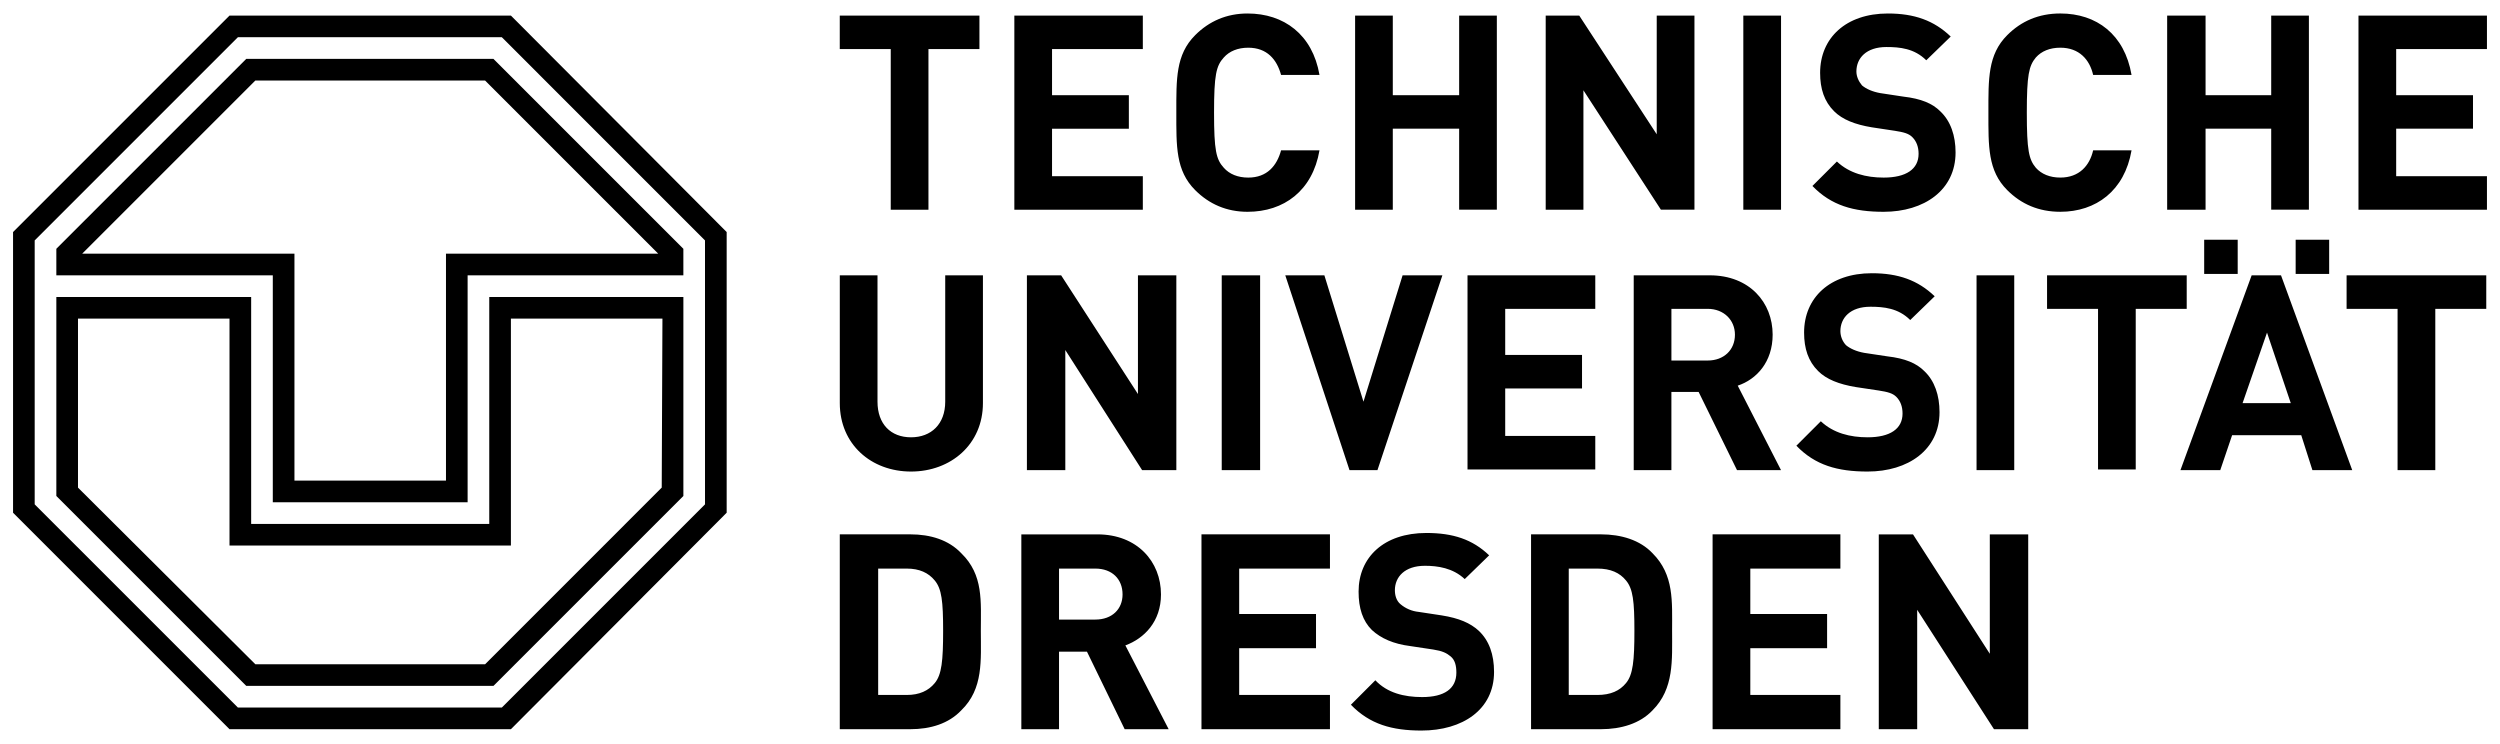 <?xml version="1.0" encoding="UTF-8" standalone="no"?>
<!DOCTYPE svg PUBLIC "-//W3C//DTD SVG 1.1//EN" "http://www.w3.org/Graphics/SVG/1.1/DTD/svg11.dtd">
<svg width="100%" height="100%" viewBox="0 0 168 50" version="1.1" xmlns="http://www.w3.org/2000/svg" xmlns:xlink="http://www.w3.org/1999/xlink" xml:space="preserve" xmlns:serif="http://www.serif.com/" style="fill-rule:evenodd;clip-rule:evenodd;stroke-linejoin:round;stroke-miterlimit:2;">
    <path d="M148.121,18.408L150.373,18.408L150.373,16.109L148.121,16.109L148.121,18.408ZM154.268,18.408L156.52,18.408L156.52,16.109L154.268,16.109L154.268,18.408ZM116.775,25.916C118.044,25.494 119.122,24.32 119.122,22.49C119.122,20.332 117.575,18.502 114.898,18.502L109.786,18.502L109.786,31.594L112.318,31.594L112.318,26.338L114.148,26.338L116.728,31.594L119.685,31.594L116.775,25.916ZM114.758,24.227L112.319,24.227L112.319,20.754L114.758,20.754C115.838,20.754 116.588,21.506 116.588,22.49C116.588,23.522 115.838,24.227 114.758,24.227ZM150.701,27.09L152.343,22.35L153.94,27.09L150.701,27.09ZM151.311,18.502L146.526,31.594L149.201,31.594L149.998,29.246L154.644,29.246L155.394,31.594L158.07,31.594L153.284,18.502L151.311,18.502ZM63.519,26.994C63.519,28.496 62.581,29.387 61.22,29.387C59.859,29.387 58.968,28.496 58.968,26.994L58.968,18.502L56.434,18.502L56.434,27.088C56.434,29.858 58.545,31.688 61.22,31.688C63.895,31.688 66.053,29.858 66.053,27.088L66.053,18.502L63.519,18.502L63.519,26.994ZM76.47,26.479L71.309,18.502L69.008,18.502L69.008,31.594L71.589,31.594L71.589,23.522L76.751,31.594L79.05,31.594L79.05,18.502L76.47,18.502L76.47,26.479ZM82.1,31.594L84.68,31.594L84.68,18.502L82.1,18.502L82.1,31.594ZM96.928,18.502L94.254,18.502L91.625,26.994L88.998,18.502L86.371,18.502L90.687,31.594L92.564,31.594L96.928,18.502ZM107.203,20.754L107.203,18.502L98.617,18.502L98.617,31.547L107.203,31.547L107.203,29.295L101.15,29.295L101.15,26.104L106.312,26.104L106.312,23.853L101.15,23.853L101.15,20.755L107.203,20.754ZM130.336,27.697C130.336,26.572 130.009,25.588 129.305,24.929C128.789,24.413 128.037,24.085 126.819,23.945L125.27,23.711C124.752,23.617 124.332,23.43 124.049,23.194C123.812,22.939 123.678,22.604 123.674,22.256C123.674,21.364 124.33,20.613 125.692,20.613C126.584,20.613 127.569,20.707 128.367,21.506L130.011,19.91C128.884,18.83 127.572,18.361 125.787,18.361C122.972,18.361 121.235,20.004 121.235,22.349C121.235,23.429 121.516,24.273 122.173,24.929C122.736,25.493 123.581,25.822 124.706,26.01L126.255,26.243C126.866,26.337 127.193,26.431 127.429,26.665C127.71,26.945 127.851,27.32 127.851,27.792C127.851,28.822 127.005,29.387 125.505,29.387C124.331,29.387 123.206,29.106 122.36,28.309L120.716,29.952C121.985,31.266 123.485,31.688 125.503,31.688C128.225,31.688 130.336,30.232 130.336,27.697ZM135.357,18.502L132.824,18.502L132.824,31.594L135.357,31.594L135.357,18.502ZM146.947,18.502L137.562,18.502L137.562,20.754L140.988,20.754L140.988,31.547L143.521,31.547L143.521,20.754L146.947,20.754L146.947,18.502ZM157.691,20.754L161.117,20.754L161.117,31.594L163.652,31.594L163.652,20.754L167.077,20.754L167.077,18.502L157.691,18.502L157.691,20.754ZM64.598,37.178C63.753,36.285 62.534,35.908 61.172,35.908L56.433,35.908L56.433,49.002L61.172,49.002C62.533,49.002 63.753,48.627 64.598,47.734C66.099,46.279 65.912,44.355 65.912,42.386C65.912,40.414 66.099,38.633 64.598,37.178ZM62.815,45.904C62.391,46.42 61.782,46.701 60.938,46.701L59.013,46.701L59.013,38.209L60.938,38.209C61.782,38.209 62.391,38.49 62.815,39.008C63.284,39.571 63.378,40.414 63.378,42.387C63.378,44.402 63.284,45.342 62.815,45.904ZM75.625,43.371C76.892,42.902 78.018,41.775 78.018,39.945C78.018,37.74 76.422,35.91 73.748,35.91L68.634,35.91L68.634,49.002L71.167,49.002L71.167,43.793L73.044,43.793L75.578,49.002L78.534,49.002L75.625,43.371ZM73.606,41.635L71.167,41.635L71.167,38.209L73.606,38.209C74.732,38.209 75.436,38.914 75.436,39.945C75.437,40.932 74.732,41.635 73.606,41.635ZM80.739,49.002L89.373,49.002L89.373,46.701L83.273,46.701L83.273,43.558L88.436,43.558L88.436,41.259L83.273,41.259L83.273,38.208L89.373,38.208L89.373,35.907L80.739,35.907L80.739,49.002ZM96.881,41.354L95.333,41.119C94.883,41.074 94.458,40.894 94.113,40.602C93.831,40.371 93.736,39.994 93.736,39.664C93.736,38.773 94.394,38.021 95.755,38.021C96.6,38.021 97.631,38.162 98.43,38.914L100.071,37.318C98.946,36.24 97.633,35.816 95.85,35.816C92.987,35.816 91.297,37.459 91.297,39.756C91.297,40.881 91.578,41.728 92.19,42.336C92.798,42.899 93.643,43.274 94.77,43.416L96.319,43.649C96.928,43.744 97.211,43.883 97.493,44.119C97.772,44.354 97.868,44.729 97.868,45.199C97.868,46.276 97.069,46.843 95.567,46.843C94.348,46.843 93.221,46.56 92.423,45.715L90.781,47.359C92.048,48.672 93.549,49.093 95.519,49.093C98.289,49.093 100.4,47.687 100.4,45.154C100.4,43.98 100.07,43.043 99.368,42.384C98.805,41.869 98.055,41.541 96.881,41.354ZM111.051,37.178C110.206,36.285 108.94,35.908 107.579,35.908L102.887,35.908L102.887,49.002L107.579,49.002C108.939,49.002 110.206,48.627 111.051,47.734C112.506,46.279 112.365,44.355 112.365,42.386C112.365,40.414 112.506,38.633 111.051,37.178ZM109.268,45.904C108.846,46.42 108.237,46.701 107.344,46.701L105.42,46.701L105.42,38.209L107.344,38.209C108.237,38.209 108.846,38.49 109.268,39.008C109.739,39.571 109.832,40.414 109.832,42.387C109.832,44.402 109.736,45.342 109.268,45.904ZM115.086,49.002L123.674,49.002L123.674,46.701L117.621,46.701L117.621,43.558L122.781,43.558L122.781,41.259L117.621,41.259L117.621,38.208L123.674,38.208L123.674,35.907L115.086,35.907L115.086,49.002ZM133.715,43.934L128.555,35.912L126.254,35.912L126.254,49.004L128.835,49.004L128.835,40.98L133.996,49.004L136.296,49.004L136.296,35.91L133.715,35.91L133.715,43.934ZM59.858,14.092L62.392,14.092L62.392,3.299L65.818,3.299L65.818,1.047L56.432,1.047L56.432,3.299L59.858,3.299L59.858,14.092ZM76.798,11.839L70.697,11.839L70.697,8.649L75.859,8.649L75.859,6.396L70.697,6.396L70.697,3.299L76.798,3.299L76.798,1.047L68.164,1.047L68.164,14.092L76.798,14.092L76.798,11.839ZM88.67,10.104L86.088,10.104C85.807,11.135 85.15,11.934 83.883,11.934C83.179,11.934 82.616,11.7 82.241,11.276C81.724,10.713 81.584,10.104 81.584,7.569C81.584,5.036 81.725,4.426 82.241,3.862C82.616,3.44 83.179,3.206 83.883,3.206C85.151,3.206 85.807,4.004 86.088,5.036L88.67,5.036C88.2,2.315 86.275,0.907 83.836,0.907C82.429,0.907 81.255,1.423 80.317,2.362C79.003,3.675 79.049,5.317 79.049,7.569C79.049,9.821 79.002,11.465 80.317,12.778C81.255,13.716 82.428,14.233 83.836,14.233C86.275,14.232 88.2,12.824 88.67,10.104ZM93.596,8.648L98.055,8.648L98.055,14.091L100.588,14.091L100.588,1.047L98.055,1.047L98.055,6.397L93.596,6.397L93.596,1.047L91.063,1.047L91.063,14.092L93.596,14.092L93.596,8.648ZM106.406,6.067L111.613,14.091L113.867,14.091L113.867,1.047L111.332,1.047L111.332,9.024L106.125,1.047L103.871,1.047L103.871,14.092L106.406,14.092L106.406,6.067ZM119.686,1.047L117.151,1.047L117.151,14.092L119.686,14.092L119.686,1.047ZM126.582,11.934C125.409,11.934 124.283,11.651 123.439,10.854L121.795,12.497C123.062,13.811 124.564,14.233 126.58,14.233C129.304,14.233 131.414,12.778 131.414,10.245C131.414,9.119 131.086,8.133 130.381,7.475C129.865,6.959 129.114,6.631 127.896,6.491L126.347,6.256C125.83,6.163 125.409,5.976 125.127,5.74C124.892,5.459 124.75,5.13 124.75,4.802C124.75,3.91 125.407,3.16 126.769,3.16C127.662,3.16 128.646,3.253 129.445,4.051L131.088,2.456C129.961,1.376 128.649,0.907 126.864,0.907C124.049,0.907 122.312,2.55 122.312,4.895C122.312,5.975 122.592,6.819 123.25,7.475C123.813,8.038 124.657,8.368 125.783,8.555L127.332,8.789C127.94,8.883 128.27,8.977 128.504,9.211C128.787,9.493 128.929,9.868 128.929,10.337C128.93,11.37 128.084,11.934 126.582,11.934ZM138.454,14.232C140.848,14.232 142.771,12.824 143.24,10.103L140.659,10.103C140.424,11.134 139.721,11.933 138.454,11.933C137.75,11.933 137.187,11.698 136.81,11.276C136.34,10.713 136.202,10.103 136.202,7.569C136.202,5.035 136.342,4.425 136.81,3.862C137.187,3.439 137.748,3.205 138.454,3.205C139.721,3.205 140.424,4.003 140.659,5.035L143.24,5.035C142.771,2.314 140.894,0.906 138.454,0.906C137,0.906 135.826,1.422 134.887,2.361C133.574,3.674 133.621,5.317 133.621,7.569C133.621,9.821 133.574,11.465 134.887,12.777C135.826,13.717 137,14.232 138.454,14.232ZM148.214,8.648L152.625,8.648L152.625,14.091L155.158,14.091L155.158,1.047L152.625,1.047L152.625,6.397L148.214,6.397L148.214,1.047L145.633,1.047L145.633,14.092L148.214,14.092L148.214,8.648ZM167.123,3.299L167.123,1.047L158.49,1.047L158.49,14.092L167.123,14.092L167.123,11.84L161.023,11.84L161.023,8.648L166.185,8.648L166.185,6.396L161.023,6.396L161.023,3.299L167.123,3.299ZM29.97,17.048L29.97,32.297L19.787,32.297L19.787,17.048L5.522,17.048L17.159,5.411L32.597,5.411L44.233,17.048L29.97,17.048ZM16.55,3.956L3.786,16.719L3.786,18.502L18.332,18.502L18.332,33.752L31.424,33.752L31.424,18.502L45.922,18.502L45.922,16.719L33.159,3.956L16.55,3.956Z" style="fill-rule:nonzero;"/>
    <path d="M47.377,33.893L33.724,47.547L15.986,47.547L2.331,33.893L2.331,16.156L15.986,2.502L33.723,2.502L47.376,16.156L47.377,33.893ZM15.423,1.047L0.877,15.593L0.877,34.455L15.423,49.002L34.333,49.002L48.832,34.455L48.832,15.593L34.333,1.047L15.423,1.047Z" style="fill-rule:nonzero;"/>
    <path d="M34.333,21.411L44.516,21.411L44.468,32.767L32.598,44.638L17.159,44.638L5.241,32.768L5.241,21.411L15.423,21.411L15.423,36.66L34.333,36.66L34.333,21.411ZM32.878,35.207L16.878,35.207L16.878,19.957L3.786,19.957L3.786,33.33L16.549,46.092L33.16,46.092L45.923,33.33L45.923,19.957L32.878,19.957L32.878,35.207Z" style="fill-rule:nonzero;"/>
</svg>
